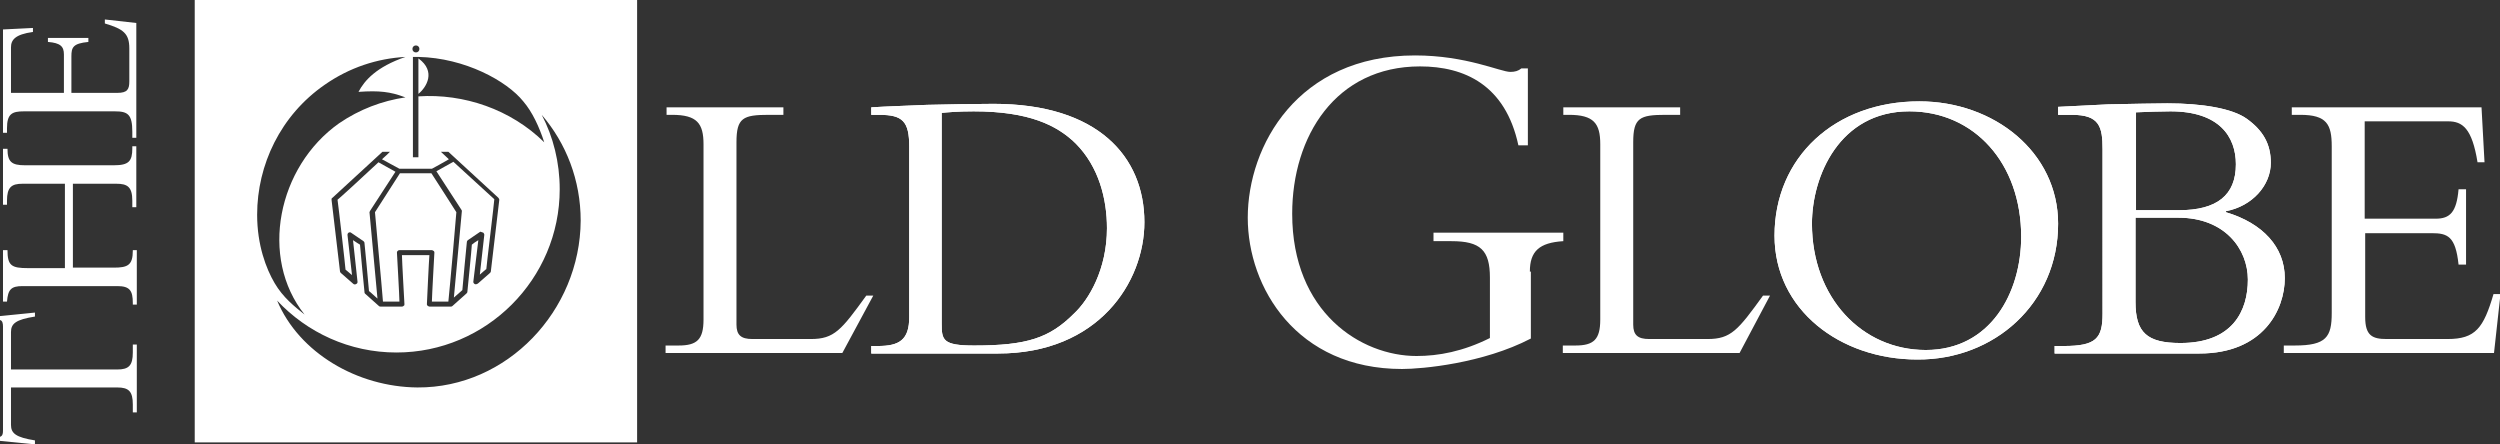 <?xml version="1.0" encoding="utf-8"?>
<!-- Generator: Adobe Illustrator 19.1.0, SVG Export Plug-In . SVG Version: 6.00 Build 0)  -->
<svg version="1.1" id="Layer_1" xmlns="http://www.w3.org/2000/svg" xmlns:xlink="http://www.w3.org/1999/xlink" x="0px" y="0px"
	 viewBox="-55 352 500.7 89" style="enable-background:new -55 352 500.7 89;" xml:space="preserve">
<rect x="-55" y="352" width="500.7" height="89" fill="#333333" stroke="none"/>
<style type="text/css">
	.st0{fill:#FFFFFF;}
</style>
<g>
	<path class="st0" d="M-52.8,426v-7.5c0-1.7,1-2.5,4.8-3.1v-0.8l-7,0.7v0.8c0.5,0.1,0.6,0.7,0.6,1.3v20.7c0,0.3,0,0.6-0.1,0.9
		c-0.1,0.3-0.3,0.4-0.5,0.5v0.8l7,0.7v-0.8c-3.8-0.6-4.8-1.4-4.8-3.1v-7.5h21.3c2.3,0,3.1,0.8,3.1,3.4v1.6h0.8V421h-0.8v1.6
		c0,2.6-0.8,3.4-3.1,3.4H-52.8L-52.8,426z"/>
	<path class="st0" d="M-40.4,388.8h8.7c2.2,0,3.2,0.6,3.2,3.4v1.3h0.8v-12.2h-0.8v0.4c0,2.6-0.7,3.4-3.7,3.4H-50
		c-2.7,0-3.5-0.7-3.5-3.3h-0.9V393h0.8v-0.8c0-2.7,0.9-3.4,3.1-3.4h8.5v16.9h-7.4c-3.3,0-4.1-0.5-4.1-3.6h-0.9v10.3h0.8
		c0.2-2.4,0.8-3.1,3.1-3.1h19c2.5,0,3.1,0.9,3.1,3.4v0.3h0.8v-10.9h-0.8v0.1c0,2.9-1,3.4-3.8,3.4h-8.2L-40.4,388.8L-40.4,388.8z"/>
	<path class="st0" d="M-45.4,359.6v0.8c2.5,0.2,3.2,0.9,3.2,2.5v7.7h-10.6v-9.1c0-1.5,0.8-2.6,4.4-3.1v-0.8l-6,0.3v20.7h0.8v-0.9
		c0-2.9,1-3.4,3.4-3.4H-32c2.6,0,3.5,0.6,3.5,4.1v1.2h0.8v-23l-6.3-0.7v0.8c3.7,1.1,4.9,2,4.9,5v6.6c0,1.6-0.4,2.3-2.4,2.3h-9.2
		v-7.3c0-1.8,0.3-2.6,3.4-2.9v-0.8H-45.4L-45.4,359.6z"/>
</g>
<g>
	<path class="st0" d="M19.2,394.1l5-7.7l-3.4-1.9c-3.2,3-7.9,7.3-8.2,7.5c0.1,0.5,1.6,13.6,1.6,14c0.1,0.1,0.7,0.6,1.3,1.1
		c-0.2-1.9-0.9-8-0.9-8V399c0-0.2,0.1-0.3,0.2-0.4c0.2-0.1,0.4-0.1,0.5,0l2.5,1.7c0.1,0.1,0.2,0.2,0.2,0.4c0,0,0.9,9.2,0.9,9.6
		c0.2,0.1,1,0.9,1.7,1.5L19,394.5C19.1,394.3,19.1,394.2,19.2,394.1z"/>
	<path class="st0" d="M31.4,386.7h-6.3c-0.9,1.4-4.8,7.5-5,7.8c0,0.3,1.4,15.1,1.6,17.9c0.7,0,2.6,0,3.3,0c0-0.9-0.5-9.8-0.5-9.8
		c0-0.1,0-0.2,0.1-0.3c0.1-0.1,0.2-0.2,0.4-0.2h6.5c0.1,0,0.3,0.1,0.4,0.2c0.1,0.1,0.1,0.2,0.1,0.3c0,0-0.5,8.9-0.5,9.8
		c0.7,0,2.6,0,3.3,0c0.3-2.8,1.6-17.6,1.6-17.9C36.3,394.3,32.3,388.1,31.4,386.7z"/>
	<path class="st0" d="M-16,352v88.6h88.6V352H-16z M49.8,372.3c1.8,2.1,3.2,5.1,4.2,8.2c-6.7-6.6-16.1-9.8-25.2-9.2v12.2h-1.1v-20.1
		h1.1l0,0C38.1,363.6,46.5,368.2,49.8,372.3z M39.5,401c0,0.5-0.9,9.5-0.9,9.5c0,0.1-0.1,0.2-0.2,0.3l-2.8,2.5
		c-0.1,0.1-0.2,0.1-0.3,0.1H31c-0.1,0-0.3-0.1-0.4-0.2c-0.1-0.1-0.1-0.2-0.1-0.3c0,0,0.4-8.8,0.5-9.8c-0.8,0-4.7,0-5.5,0
		c0,0.9,0.5,9.8,0.5,9.8c0,0.1,0,0.3-0.1,0.3c-0.1,0.1-0.2,0.2-0.4,0.2h-4.3c-0.1,0-0.2,0-0.3-0.1l-2.8-2.5
		c-0.1-0.1-0.1-0.2-0.1-0.3c0,0-0.9-9.1-0.9-9.5c-0.2-0.1-0.8-0.5-1.4-0.9c0.2,1.7,0.9,8.3,0.9,8.3s0,0,0,0.1c0,0.2-0.1,0.3-0.3,0.4
		c-0.2,0.1-0.4,0.1-0.6-0.1l-2.4-2.1c-0.1-0.1-0.2-0.2-0.2-0.3L11.4,392c0-0.2,0-0.3,0.2-0.4l10-9.2h1.5c-0.4,0.4-0.9,0.9-1.6,1.5
		c1.1,0.6,3.3,1.8,3.5,1.9c0.3,0,6.2,0,6.5,0c0.2-0.1,2.4-1.3,3.4-1.9c-0.6-0.6-1.2-1.1-1.6-1.5h1.5l10,9.2c0.1,0.1,0.2,0.3,0.2,0.4
		l-1.7,14.4c0,0.1-0.1,0.2-0.2,0.3l-2.4,2.1c-0.2,0.1-0.4,0.2-0.6,0.1s-0.3-0.3-0.3-0.4c0,0,0,0,0-0.1c0,0,0.8-6.6,1-8.3
		C40.3,400.4,39.7,400.8,39.5,401z M28.3,361.1c0.4,0,0.7,0.3,0.7,0.7c0,0.4-0.3,0.7-0.7,0.7c-0.4,0-0.7-0.3-0.7-0.7
		C27.6,361.4,27.9,361.1,28.3,361.1z M-3.5,395c0-10,4.7-19.9,13.5-26c5-3.5,10.6-5.3,16.2-5.6c-5.8,2-8.2,4.7-9.4,7
		c4.2-0.3,6.4,0,9.1,1c0.1,0,0.2,0.1,0.3,0.1c-4.7,0.7-9.2,2.4-13.3,5.2C0.6,385.4-3.1,403.6,6,415c-2-1.6-4.3-3.4-6-6.3
		C-1.7,405.8-3.5,401.1-3.5,395z M28.6,429.6c-12-0.1-23.7-6.9-28.1-17.4c6,6.4,14.5,10.4,23.9,10.4c18,0,32.7-14.7,32.7-32.7
		c0-5.4-1.3-10.5-3.6-14.9c4.9,5.7,7.8,13.1,7.8,21.2C61.2,414.2,46.6,429.7,28.6,429.6z"/>
	<path class="st0" d="M28.8,363.7v7.1C30.4,369.5,32.4,366.3,28.8,363.7z"/>
	<path class="st0" d="M41.8,398.6c0.1,0.1,0.2,0.3,0.2,0.4l0,0c0,0-0.7,6.1-0.9,8c0.6-0.5,1.1-1,1.3-1.1c0-0.4,1.6-13.5,1.6-14
		c-0.2-0.2-4.9-4.5-8.2-7.5l-3.4,1.9l5,7.7c0.1,0.1,0.1,0.2,0.1,0.3l-1.6,17.3c0.7-0.6,1.6-1.4,1.7-1.5c0-0.4,0.9-9.6,0.9-9.6
		c0-0.2,0.1-0.3,0.2-0.4l2.5-1.7C41.4,398.5,41.6,398.5,41.8,398.6z"/>
</g>
<g>
	<path class="st0" d="M119.9,411.2h-1.4c-5,6.9-6.4,8.7-11.1,8.7H95.7c-2.3,0-3.2-0.8-3.2-2.9v-36.5c0-4.9,1.3-5.5,6.5-5.5h2.9v-1.5
		H78.5v1.5h1.1c5,0,6.3,1.7,6.3,5.9V416c0,4-1.3,5.2-5,5.2h-2.6v1.5h35.4L119.9,411.2L119.9,411.2z"/>
	<path class="st0" d="M127.1,415.5c0,4.6-2,5.8-6.3,5.8h-1.3v1.5h25.4c20.1,0,29.3-14.3,29.3-26.3c0-13.1-9.3-23.7-30.2-23.7
		c-4.1,0-9,0.1-13.3,0.2c-4.4,0.2-8.2,0.3-11.2,0.5v1.5h1.6c4.7,0,6,1.3,6,6.4V415.5L127.1,415.5z M133.7,374.6
		c1-0.1,3.1-0.3,6.3-0.3c11.1,0,16.7,2.8,20.4,6.4c4.7,4.7,6.3,11.2,6.3,17c0,8.2-3.6,14.3-6.6,17.1c-4.9,4.9-9.4,6.4-20,6.4
		c-6.3,0-6.5-1.1-6.5-4.4v-42.2H133.7z"/>
	<path class="st0" d="M127.1,415.5c0,4.6-2,5.8-6.3,5.8h-1.3v1.5h25.4c20.1,0,29.3-14.3,29.3-26.3c0-13.1-9.3-23.7-30.2-23.7
		c-4.1,0-9,0.1-13.3,0.2c-4.4,0.2-8.2,0.3-11.2,0.5v1.5h1.6c4.7,0,6,1.3,6,6.4V415.5L127.1,415.5z M133.7,374.6
		c1-0.1,3.1-0.3,6.3-0.3c11.1,0,16.7,2.8,20.4,6.4c4.7,4.7,6.3,11.2,6.3,17c0,8.2-3.6,14.3-6.6,17.1c-4.9,4.9-9.4,6.4-20,6.4
		c-6.3,0-6.5-1.1-6.5-4.4v-42.2H133.7z"/>
</g>
<g>
	<path class="st0" d="M251.4,406.4c0-4.1,1.9-5.8,6.7-6.1v-1.7h-26v1.7h3.6c5.8,0,7.7,1.8,7.7,7.3v12.1c-5.4,2.7-10.3,3.6-14.7,3.6
		c-11.1,0-24.9-8.7-24.9-28.5c0-15.5,8.7-29.5,25.6-29.5c8.9,0,17.1,3.7,19.7,15.8h1.9v-15.4h-1.3c-0.6,0.5-1.3,0.7-2.2,0.7
		c-2,0-8.8-3.3-19.1-3.3c-23.5,0-33.5,18.1-33.5,32.5c0,14,9.8,30.3,30.9,30.3c4,0,16.2-1.1,25.8-6.1v-13.4H251.4z"/>
	<path class="st0" d="M299.5,411.2h-1.4c-5,6.9-6.4,8.7-11.1,8.7h-11.7c-2.3,0-3.2-0.8-3.2-2.9v-36.5c0-4.9,1.3-5.5,6.5-5.5h2.9
		v-1.5h-23.4v1.5h1.1c5,0,6.3,1.7,6.3,5.9V416c0,4-1.3,5.2-5,5.2H258v1.5h35.4L299.5,411.2L299.5,411.2z"/>
	<path class="st0" d="M357.2,396.8c0-14.3-12.8-24.5-27.8-24.5c-16.9,0-29,11.2-29,26.9c0,14.8,13.1,24.8,28.6,24.8
		C344.4,424.1,357.2,412.8,357.2,396.8L357.2,396.8z M349.8,399.4c0,11.3-6.2,22.7-19.1,22.7c-12.8,0-22.8-10.5-22.8-25.3
		c0-9.5,5.5-22.5,19.5-22.5C340.4,374.3,349.8,384.7,349.8,399.4L349.8,399.4z"/>
	<path class="st0" d="M357.2,396.8c0-14.3-12.8-24.5-27.8-24.5c-16.9,0-29,11.2-29,26.9c0,14.8,13.1,24.8,28.6,24.8
		C344.4,424.1,357.2,412.8,357.2,396.8L357.2,396.8z M349.8,399.4c0,11.3-6.2,22.7-19.1,22.7c-12.8,0-22.8-10.5-22.8-25.3
		c0-9.5,5.5-22.5,19.5-22.5C340.4,374.3,349.8,384.7,349.8,399.4L349.8,399.4z"/>
	<path class="st0" d="M366.1,414.8c0,5-1.3,6.5-7.8,6.5h-1.8v1.5h29c12.8,0,17.1-8.8,17.1-15.1c0-6.2-4.4-11-11.8-13.2v-0.2
		c5.3-1,9-5.2,9-9.7c0-3.8-1.6-6.5-4.8-8.8c-2.9-2.1-9-3.1-15.9-3.1c-1.5,0-7.5,0.1-11.9,0.2c-2.3,0.1-7.8,0.4-10,0.5v1.6h2.8
		c5.5,0,6.1,2.4,6.1,6.9L366.1,414.8L366.1,414.8z M372.7,374.5c2-0.1,5.2-0.2,7-0.2c9.8,0,13.1,5.1,13.1,10.6
		c0,6.2-3.8,9.2-11.4,9.2h-8.6v-19.6H372.7z M372.7,395.6h8.6c9.3,0,13.9,6.3,13.9,12.4c0,6.2-3,12.7-13.5,12.7c-6.7,0-9-2.1-9-8.2
		V395.6L372.7,395.6z"/>
	<path class="st0" d="M366.1,414.8c0,5-1.3,6.5-7.8,6.5h-1.8v1.5h29c12.8,0,17.1-8.8,17.1-15.1c0-6.2-4.4-11-11.8-13.2v-0.2
		c5.3-1,9-5.2,9-9.7c0-3.8-1.6-6.5-4.8-8.8c-2.9-2.1-9-3.1-15.9-3.1c-1.5,0-7.5,0.1-11.9,0.2c-2.3,0.1-7.8,0.4-10,0.5v1.6h2.8
		c5.5,0,6.1,2.4,6.1,6.9L366.1,414.8L366.1,414.8z M372.7,374.5c2-0.1,5.2-0.2,7-0.2c9.8,0,13.1,5.1,13.1,10.6
		c0,6.2-3.8,9.2-11.4,9.2h-8.6v-19.6H372.7z M372.7,395.6h8.6c9.3,0,13.9,6.3,13.9,12.4c0,6.2-3,12.7-13.5,12.7c-6.7,0-9-2.1-9-8.2
		V395.6L372.7,395.6z"/>
	<path class="st0" d="M438.9,389.9h-1.5c-0.4,4.6-1.7,5.9-4.6,5.9h-14.2v-19.5h16.7c2.9,0,4.8,1.4,5.9,8.2h1.4l-0.6-11h-38v1.5h1.7
		c5.3,0,6.3,1.9,6.3,6.3v33.4c0,4.8-1.1,6.5-7.4,6.5h-2.2v1.5h42.1l1.3-11.8h-1.4c-2,6.8-3.6,9-9.2,9H423c-2.9,0-4.3-0.7-4.3-4.4
		v-16.8H432c3.2,0,4.8,0.6,5.4,6.3h1.5V389.9L438.9,389.9z"/>
</g>
</svg>
